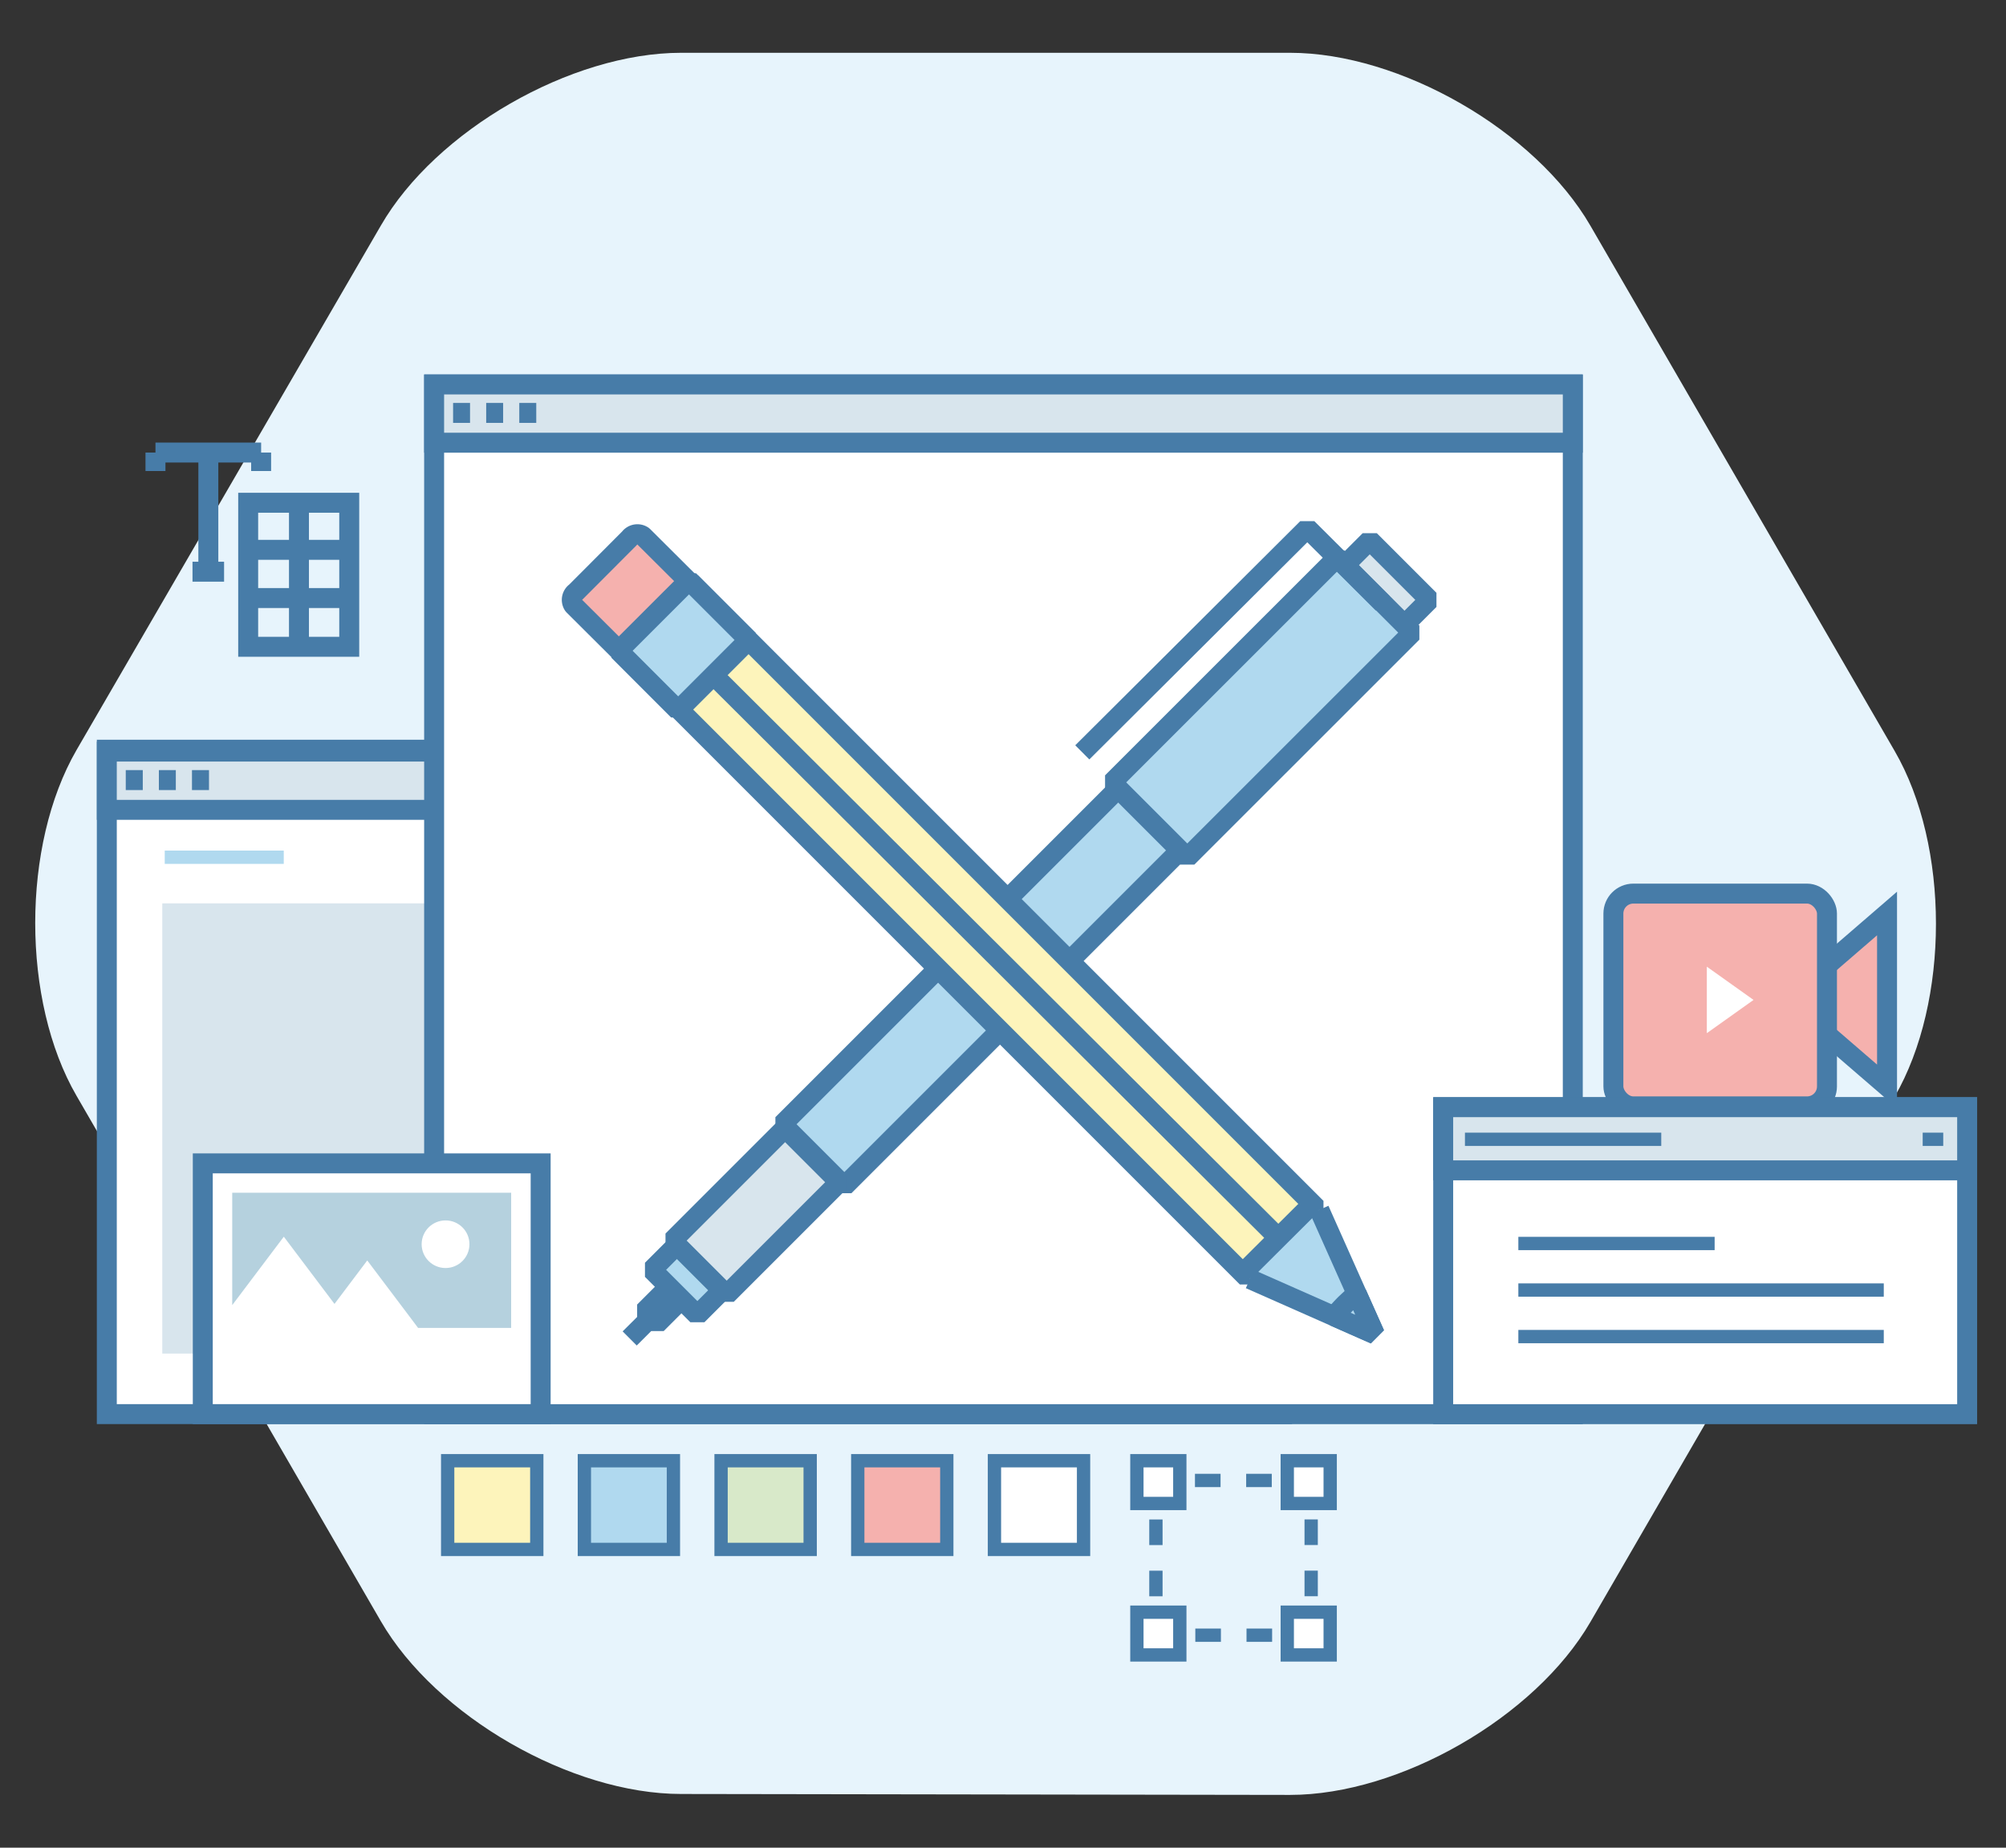 <svg width="114" height="105" xmlns="http://www.w3.org/2000/svg"><rect width="100%" height="100%" fill="#333333" stroke="none"/><g transform="translate(2 3)" fill="none" fill-rule="evenodd"><path d="M36.71 98.947c-6.259 0-13.94-4.42-17.07-9.824L2.349 59.272c-3.13-5.4-3.13-14.235 0-19.65L19.64 9.825C22.759 4.417 30.45 0 36.71 0h34.6c6.259 0 13.94 4.417 17.07 9.824l17.292 29.852c3.13 5.4 3.13 14.234 0 19.648L88.38 89.176C85.25 94.57 77.57 99 71.31 99l-34.6-.053z" fill="#E7F4FC" fill-rule="nonzero"/><path stroke="#477CA8" stroke-width="1.134" fill="#FFF" fill-rule="nonzero" d="M4.07 39.604h66.793V77.36H4.07z"/><path fill="#D8E5ED" fill-rule="nonzero" d="M7.222 48.336h60.492v25.585H7.222z"/><path stroke="#477CA8" stroke-width="1.134" fill="#D8E5ED" fill-rule="nonzero" d="M4.07 39.71h66.793v3.31H4.07z"/><path d="M7.362 45.714h6.764M48.76 45.714h2.709M52.667 45.714h2.705M56.57 45.714h2.709M60.477 45.714h2.705M64.38 45.714h2.709" stroke="#B0D9EF" stroke-width=".756"/><path d="M5.147 41.33h.967M7.029 41.33h.963M8.91 41.33h.967" stroke="#477CA8" stroke-width="1.134" fill="#D8E5ED" fill-rule="nonzero"/><path stroke="#477CA8" stroke-width="1.134" fill="#FFF" fill-rule="nonzero" d="M22.671 18.848h64.71v58.516h-64.71z"/><path stroke="#477CA8" stroke-width="1.134" fill="#D8E5ED" fill-rule="nonzero" d="M22.671 18.848h64.71v3.31h-64.71zM23.749 20.465h.963M25.63 20.465h.963M27.511 20.465h.964"/><path stroke="#477CA8" stroke-width="1.134" fill="#FFF" fill-rule="nonzero" d="M9.524 63.111h19.201V77.36H9.524z"/><path fill="#B5D1DE" fill-rule="nonzero" d="M11.197 64.78v6.387l2.932-3.889 2.88 3.82 1.862-2.47 2.37 3.143.52.692h5.288V64.78z"/><path d="M24.678 67.705c0 .748-.608 1.353-1.358 1.353-.75 0-1.358-.605-1.358-1.353 0-.747.608-1.352 1.358-1.352.36-.001.706.14.961.395.255.254.398.598.397.957z" fill="#FFF" fill-rule="nonzero"/><path stroke="#477CA8" stroke-width="1.134" fill="#F5B1AE" fill-rule="nonzero" d="M101.447 52.187v3.276l3.793 3.272v-9.824z"/><rect stroke="#477CA8" stroke-width="1.134" fill="#F5B1AE" fill-rule="nonzero" x="89.688" y="47.781" width="12.138" height="12.092" rx="1.134"/><path fill="#FFF" fill-rule="nonzero" d="M94.998 51.933v3.78l2.655-1.89z"/><path stroke="#477CA8" stroke-width=".756" d="M72.517 89.168v.756h-.76"/><path d="M70.294 89.924h-5.117" stroke="#477CA8" stroke-width=".756" stroke-dasharray="1.455"/><path stroke="#477CA8" stroke-width=".756" d="M64.449 89.924h-.759v-.756"/><path d="M63.69 87.713v-5.097" stroke="#477CA8" stroke-width=".756" stroke-dasharray="1.455"/><path stroke="#477CA8" stroke-width=".756" d="M63.69 81.887v-.756h.759"/><path d="M65.909 81.13h5.117" stroke="#477CA8" stroke-width=".756" stroke-dasharray="1.455"/><path stroke="#477CA8" stroke-width=".756" d="M71.758 81.13h.759v.757"/><path d="M72.513 83.345v5.094" stroke="#477CA8" stroke-width=".756" stroke-dasharray="1.455"/><path stroke="#477CA8" stroke-width=".756" fill="#FFF" fill-rule="nonzero" d="M62.609 80.009h2.439v2.43h-2.439zM71.155 80.009h2.439v2.43h-2.439zM62.609 88.616h2.439v2.43h-2.439zM71.155 88.616h2.439v2.43h-2.439z"/><path stroke="#477CA8" stroke-width=".756" fill="#FDF4BB" fill-rule="nonzero" d="M23.441 80.009h5.064v5.041h-5.064z"/><path stroke="#477CA8" stroke-width=".756" fill="#B0D9EF" fill-rule="nonzero" d="M31.21 80.009h5.06v5.041h-5.06z"/><path stroke="#477CA8" stroke-width=".756" fill="#D8E9C9" fill-rule="nonzero" d="M38.978 80.009h5.064v5.041h-5.064z"/><path stroke="#477CA8" stroke-width=".756" fill="#F5B1AE" fill-rule="nonzero" d="M46.746 80.009h5.06v5.041h-5.06z"/><path stroke="#477CA8" stroke-width=".756" fill="#FFF" fill-rule="nonzero" d="M54.514 80.009h5.064v5.041h-5.064z"/><path stroke="#477CA8" stroke-width="1.134" d="M12.104 25.57h5.743v8.185h-5.743zM14.99 25.706v7.916M17.88 28.245H12.1M17.88 30.985H12.1M8.94 29.488h1.794M6.835 22.717v1.05M12.84 22.717v1.05M9.84 29.318v-6.291M6.835 22.717h6.005"/><path d="M37.328 69.53l-3.543 3.53M34.609 71.534l2.733-2.733.707.707-2.733 2.733z" stroke="#477CA8" stroke-width="1.134" fill="#B0D9EF" fill-rule="nonzero" stroke-linejoin="bevel"/><path stroke="#477CA8" stroke-width="1.134" fill="#D8E5ED" fill-rule="nonzero" stroke-linejoin="bevel" d="M64.296 39.248L75.842 27.7l3.39 3.39-11.546 11.547z"/><path stroke="#477CA8" stroke-width="1.134" fill="#B0D9EF" fill-rule="nonzero" stroke-linejoin="bevel" d="M42.466 60.887l31.105-31.105 3.519 3.519-31.105 31.105zM35.054 69.16l2.733-2.733 2.578 2.578-2.733 2.733z"/><path stroke="#477CA8" stroke-width="1.134" fill="#B0D9EF" fill-rule="nonzero" stroke-linejoin="bevel" d="M61.201 41.46l12.788-12.784 4.272 4.274-12.788 12.783z"/><path stroke="#477CA8" stroke-width="1.134" stroke-linejoin="bevel" d="M76.583 31.29l-4.29-4.273-12.787 12.738"/><path stroke="#477CA8" stroke-width="1.134" fill="#D8E5ED" fill-rule="nonzero" stroke-linejoin="bevel" d="M36.221 67.5l6.395-6.395 3.078 3.079-6.395 6.394z"/><path d="M30.588 31.393l2.655 2.645 3.952-3.934-2.655-2.645a.551.551 0 0 0-.759.121l-3.057 3.065a.543.543 0 0 0-.136.748z" stroke="#477CA8" stroke-width="1.134" fill="#F5B1AE" fill-rule="nonzero" stroke-linejoin="bevel"/><path stroke="#477CA8" stroke-width="1.134" fill="#FDF4BB" fill-rule="nonzero" stroke-linejoin="bevel" d="M33.312 34.044l3.95-3.951 35.55 35.55-3.95 3.95z"/><path stroke="#477CA8" stroke-width="1.134" fill="#B0D9EF" fill-rule="nonzero" stroke-linejoin="bevel" d="M69.03 69.685l7.101 3.14-3.155-7.073M33.15 33.982l4.005-4.004 3.39 3.39-4.004 4.005z"/><path d="M75.103 70.517c-.216.181-.428.378-.637.574a9.459 9.459 0 0 0-.645.714l2.314 1.02-1.032-2.308zM38.678 35.496L70.514 67.21M72.346 65.65l-3.399 3.385" stroke="#477CA8" stroke-width="1.134" fill="#B0D9EF" fill-rule="nonzero" stroke-linejoin="bevel"/><path stroke="#477CA8" stroke-width="1.134" fill="#FFF" fill-rule="nonzero" d="M80.016 59.918h29.776v17.446H80.016z"/><path stroke="#477CA8" stroke-width="1.134" fill="#D8E5ED" fill-rule="nonzero" d="M80.016 59.918h29.776v3.59H80.016z"/><path d="M81.252 61.743h11.156M84.287 67.664h11.155M84.287 70.309h20.767M84.287 72.954h20.767M107.265 61.743h1.168" stroke="#477CA8" stroke-width=".756" fill="#FFF" fill-rule="nonzero"/></g></svg>